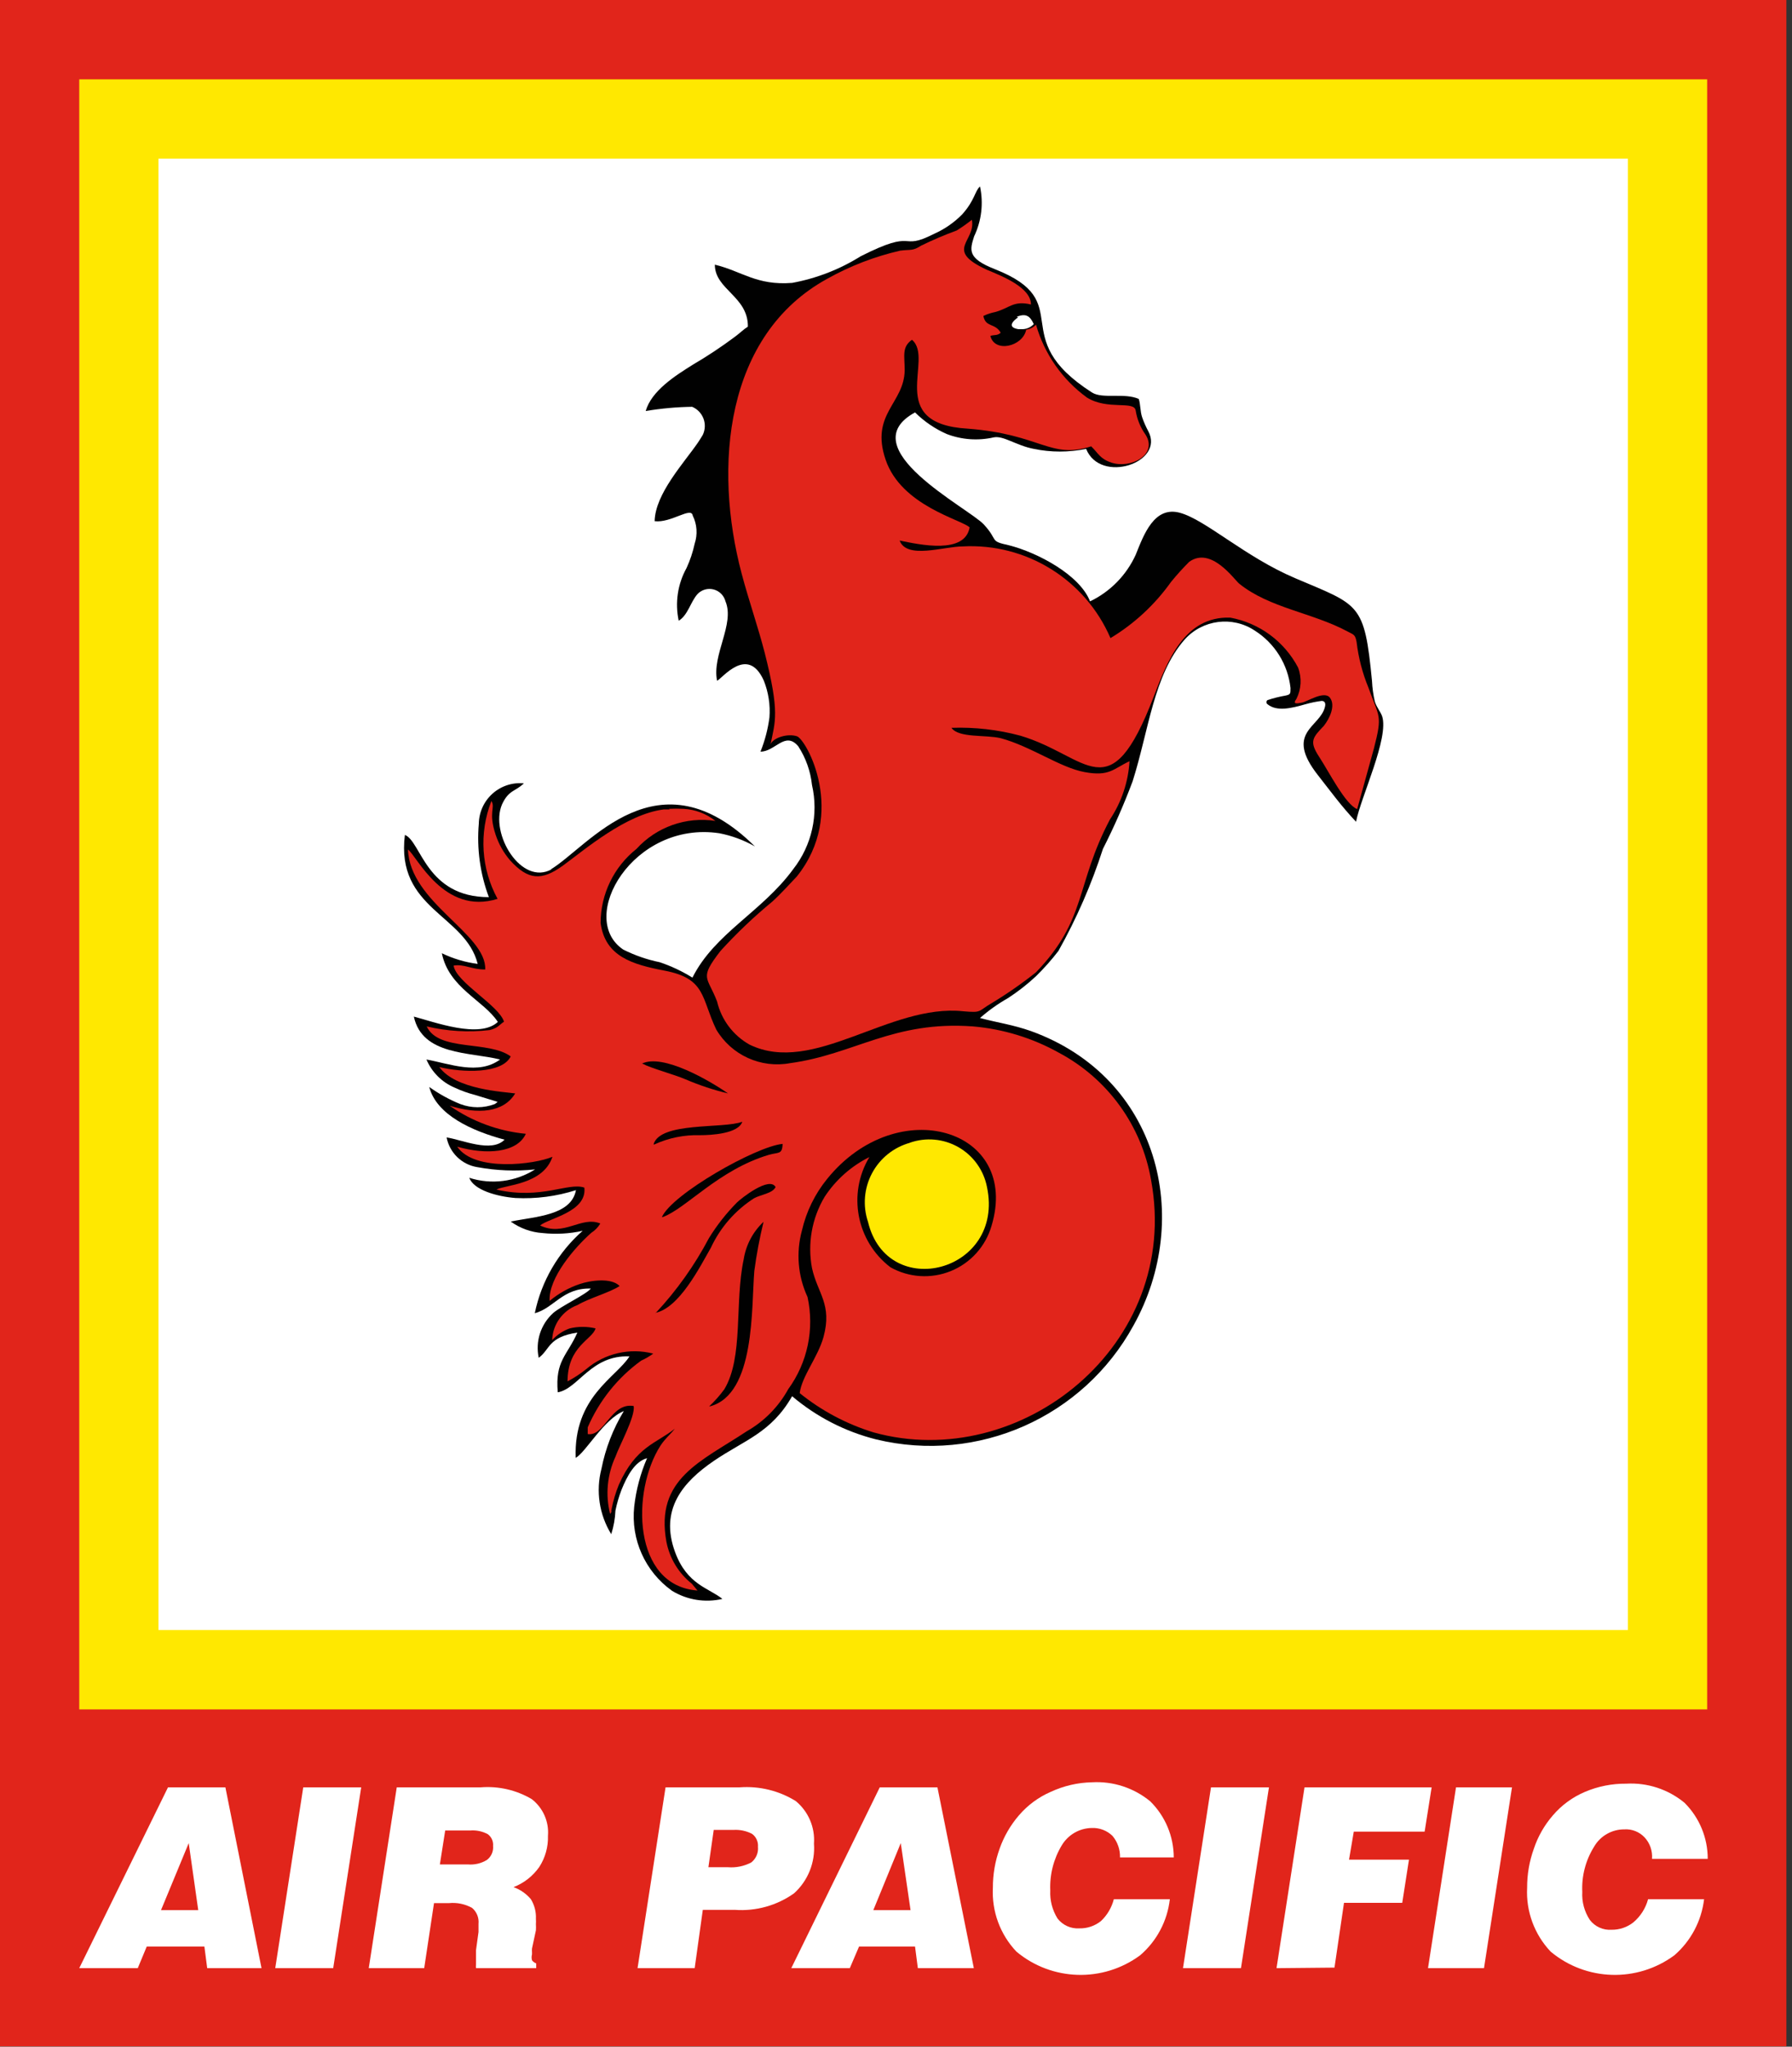 <?xml version="1.0" encoding="UTF-8"?>
<svg width="99px" height="113px" viewBox="0 0 99 113" version="1.1" xmlns="http://www.w3.org/2000/svg" xmlns:xlink="http://www.w3.org/1999/xlink">
    <rect x="0" y="0" width="99" height="113" fill="#333333" stroke="none"/>
    <!-- Generator: Sketch 55.2 (78181) - https://sketchapp.com -->
    <title>marka-4</title>
    <desc>Created with Sketch.</desc>
    <g id="Page-1" stroke="none" stroke-width="1" fill="none" fill-rule="evenodd">
        <g id="marka-4" fill-rule="nonzero">
            <rect id="Rectangle" fill="#E1251B" x="0" y="0" width="98.691" height="112.985"></rect>
            <rect id="Rectangle" fill="#FFE800" x="4.378" y="4.381" width="89.935" height="89.998"></rect>
            <rect id="Rectangle" fill="#FFFFFF" x="8.755" y="8.761" width="81.18" height="81.236"></rect>
            <path d="M30.489,47.986 C28.818,48.946 27.039,46.036 27.735,44.411 C28.107,43.606 28.462,43.714 28.942,43.25 C28.31,43.189 27.682,43.395 27.209,43.819 C26.736,44.242 26.462,44.844 26.452,45.479 C26.333,46.855 26.524,48.241 27.008,49.534 C23.528,49.534 23.265,46.438 22.368,46.098 C21.857,50.2 25.709,50.494 26.39,53.218 C25.702,53.13 25.034,52.931 24.41,52.63 C24.796,54.55 26.73,55.231 27.503,56.423 C26.498,57.367 23.992,56.423 22.863,56.128 C23.327,58.28 25.957,58.079 27.627,58.497 C26.436,59.379 24.843,58.729 23.559,58.497 C23.855,59.194 24.409,59.749 25.106,60.045 C25.463,60.214 25.836,60.349 26.22,60.447 L27.488,60.834 C27.442,60.882 27.39,60.924 27.333,60.958 C26.72,61.19 26.044,61.19 25.431,60.958 C24.823,60.712 24.247,60.395 23.714,60.014 C24.116,61.562 26.08,62.444 27.875,62.924 C27.148,63.667 25.523,62.924 24.673,62.8 C24.838,63.651 25.518,64.307 26.374,64.441 C27.425,64.634 28.498,64.676 29.561,64.565 C28.477,65.25 27.146,65.42 25.926,65.029 C26.173,65.71 27.473,66.066 28.478,66.144 C29.609,66.201 30.741,66.054 31.819,65.71 C31.556,67.119 29.561,67.165 28.215,67.444 C28.731,67.817 29.343,68.037 29.978,68.079 C30.718,68.159 31.465,68.117 32.19,67.955 C30.836,69.142 29.907,70.74 29.545,72.506 C30.597,72.227 31.092,71.097 32.639,71.144 C32.407,71.453 31.015,72.103 30.566,72.49 C29.875,73.112 29.568,74.057 29.762,74.967 C30.396,74.503 30.272,73.822 31.897,73.574 C31.34,74.843 30.659,75.122 30.814,76.871 C31.943,76.685 32.655,74.797 34.774,74.89 C34.047,76.051 31.68,77.119 31.804,80.493 C32.376,80.168 33.351,78.357 34.464,77.908 C33.868,78.89 33.449,79.97 33.227,81.097 C32.908,82.323 33.104,83.626 33.768,84.704 C33.903,84.282 33.981,83.845 34,83.403 C34.081,83.007 34.195,82.619 34.341,82.242 C34.65,81.484 35.068,80.694 35.748,80.509 C35.379,81.361 35.139,82.263 35.037,83.187 C34.844,84.998 35.642,86.773 37.125,87.83 C37.959,88.339 38.958,88.5 39.909,88.279 C39.167,87.676 37.96,87.505 37.295,85.694 C36.429,83.341 37.728,81.824 39.43,80.663 C41.131,79.502 42.601,79.115 43.761,77.088 C45.105,78.227 46.693,79.043 48.402,79.472 C54.015,80.827 59.839,78.252 62.617,73.187 C65.928,67.258 64.025,59.488 56.971,56.933 C55.966,56.577 55.131,56.469 54.141,56.206 C54.617,55.788 55.136,55.419 55.688,55.107 C56.237,54.75 56.755,54.346 57.234,53.899 C57.678,53.464 58.092,52.998 58.472,52.506 C59.477,50.714 60.3,48.827 60.931,46.872 C61.547,45.66 62.094,44.414 62.571,43.141 C63.468,40.324 63.731,37.259 65.448,35.309 C66.437,34.208 68.082,33.997 69.315,34.813 C70.424,35.514 71.153,36.682 71.295,37.987 C71.295,38.312 71.295,38.343 71.017,38.405 C70.682,38.463 70.351,38.546 70.027,38.652 C69.988,38.678 69.965,38.722 69.965,38.768 C69.965,38.815 69.988,38.859 70.027,38.884 C70.537,39.302 71.357,39.101 72.115,38.884 C72.409,38.8 72.709,38.738 73.013,38.699 C73.198,38.699 73.245,38.838 73.198,39.024 C72.935,40.169 70.94,40.417 72.811,42.801 C73.507,43.683 74.095,44.503 74.915,45.37 C75.178,44.008 76.756,40.726 76.354,39.535 C76.245,39.256 76.06,39.07 75.952,38.73 C75.867,38.358 75.815,37.98 75.797,37.6 C75.379,33.25 75.101,33.436 71.543,31.919 C68.774,30.742 66.608,28.699 65.185,28.312 C63.762,27.925 63.19,29.519 62.741,30.634 C62.227,31.759 61.335,32.668 60.22,33.203 C59.663,31.748 57.327,30.51 55.749,30.108 C54.62,29.86 55.193,29.875 54.357,28.962 C53.522,28.049 46.948,24.736 50.552,22.77 C51.057,23.271 51.649,23.675 52.3,23.962 C53.129,24.28 54.033,24.345 54.899,24.148 C55.44,24.04 56.136,24.597 57.111,24.783 C58.065,24.981 59.049,24.981 60.003,24.783 C60.792,26.748 64.365,25.541 63.437,23.807 C63.303,23.559 63.189,23.3 63.097,23.033 C62.989,22.724 63.004,22.275 62.911,22.027 C62.123,21.671 60.916,22.043 60.328,21.671 C55.486,18.575 59.586,16.687 54.96,14.86 C53.414,14.257 53.584,13.792 53.816,13.049 C54.226,12.192 54.34,11.223 54.141,10.294 C53.847,10.557 53.862,11.052 53.151,11.842 C52.706,12.292 52.182,12.654 51.604,12.91 C49.624,13.916 50.707,12.554 47.551,14.148 C46.392,14.873 45.106,15.372 43.761,15.619 C41.797,15.774 40.977,14.969 39.492,14.613 C39.492,15.99 41.333,16.362 41.317,18.034 C41.054,18.204 40.915,18.359 40.605,18.591 C39.856,19.15 39.076,19.667 38.27,20.139 C37.28,20.758 35.996,21.578 35.671,22.693 C36.52,22.551 37.378,22.473 38.239,22.461 C38.527,22.582 38.752,22.817 38.863,23.109 C38.974,23.401 38.961,23.726 38.827,24.009 C38.749,24.132 38.672,24.272 38.564,24.427 C37.79,25.557 36.197,27.259 36.166,28.776 C37.079,28.885 38.192,27.956 38.27,28.467 C38.508,28.948 38.547,29.505 38.378,30.015 C38.278,30.479 38.127,30.93 37.929,31.361 C37.437,32.247 37.283,33.281 37.496,34.272 C38.007,33.962 38.146,33.234 38.533,32.801 C38.761,32.559 39.103,32.461 39.425,32.545 C39.747,32.629 39.997,32.881 40.08,33.203 C40.605,34.457 39.322,36.16 39.615,37.584 C39.863,37.507 41.302,35.572 42.199,37.584 C42.455,38.228 42.561,38.921 42.508,39.612 C42.423,40.26 42.257,40.894 42.013,41.5 C42.833,41.5 43.374,40.339 44.101,41.206 C44.518,41.849 44.778,42.581 44.859,43.342 C45.232,44.968 44.851,46.674 43.823,47.986 C42.106,50.339 39.476,51.531 38.254,53.977 C37.686,53.624 37.079,53.338 36.444,53.125 C35.746,52.983 35.07,52.748 34.433,52.429 C31.85,50.695 34.975,45.293 39.739,46.005 C40.429,46.139 41.093,46.384 41.704,46.732 C36.336,41.423 32.531,46.732 30.427,48.002" id="Path" fill="#010101"></path>
            <path d="M37.001,44.689 L36.676,44.689 C34.573,44.952 32.299,46.918 31.108,47.785 C29.917,48.652 29.174,48.59 28.184,47.506 C27.826,47.088 27.553,46.605 27.38,46.082 C26.962,44.813 27.38,44.612 27.148,44.225 C26.456,45.987 26.581,47.966 27.488,49.627 C24.518,50.556 23.033,47.259 22.538,46.903 C22.646,49.844 26.885,51.547 26.807,53.528 C26.034,53.528 25.663,53.218 25.059,53.311 C25.199,54.24 27.55,55.494 27.844,56.407 C27.534,56.624 27.519,56.748 27.055,56.872 C25.892,57.009 24.714,56.941 23.574,56.67 C24.224,58.079 26.993,57.429 28.215,58.327 C27.735,59.302 25.539,59.224 24.27,58.915 C25.183,60.169 27.828,60.277 28.462,60.37 C27.813,61.438 26.405,61.531 24.843,61.051 C26.088,61.922 27.538,62.455 29.05,62.599 C28.571,63.652 26.869,63.775 25.26,63.311 C26.22,64.72 29.561,64.286 30.52,63.868 C30.009,65.416 27.89,65.416 27.426,65.679 C29.917,66.252 31.402,65.261 32.283,65.571 C32.438,66.918 30.303,67.258 29.839,67.661 C31.17,68.295 32.113,67.119 33.165,67.552 C33.042,67.759 32.872,67.934 32.67,68.063 C31.773,68.853 30.288,70.555 30.365,71.825 C30.855,71.415 31.416,71.101 32.02,70.896 C32.608,70.695 33.768,70.524 34.232,71.004 C33.66,71.376 32.593,71.654 31.897,72.057 C31.083,72.359 30.532,73.124 30.504,73.992 C30.77,73.697 31.105,73.474 31.479,73.342 C31.947,73.231 32.434,73.231 32.902,73.342 C32.732,73.961 31.355,74.317 31.355,76.267 C31.722,76.075 32.069,75.847 32.392,75.586 C33.413,74.719 34.791,74.402 36.089,74.735 C35.882,74.887 35.658,75.017 35.423,75.122 C34.125,76.061 33.104,77.334 32.469,78.806 L32.469,79.177 C33.397,79.332 33.753,77.413 35.006,77.629 C35.114,78.187 34.217,79.812 34,80.431 C33.544,81.419 33.44,82.534 33.706,83.589 L33.784,83.465 C34.031,82.939 33.691,83.744 33.784,83.341 C33.872,82.875 34.007,82.419 34.186,81.979 C35.13,79.858 36.274,79.688 37.28,78.883 C37.001,79.239 36.769,79.394 36.491,79.812 C34.867,82.335 34.944,87.552 38.533,87.815 L38.223,87.443 C37.491,86.863 36.992,86.039 36.816,85.122 C36.181,81.639 38.734,80.694 41.255,79.023 C42.218,78.475 43.01,77.671 43.545,76.701 C44.613,75.235 45.002,73.38 44.612,71.608 C44.079,70.46 43.969,69.16 44.303,67.939 C44.543,66.896 45.019,65.922 45.695,65.091 C49.577,60.292 56.399,62.32 54.775,67.692 C54.445,68.819 53.619,69.734 52.531,70.177 C51.444,70.62 50.214,70.543 49.191,69.967 C47.312,68.531 46.812,65.911 48.03,63.884 C47.025,64.383 46.17,65.142 45.555,66.082 C44.852,67.263 44.604,68.662 44.859,70.014 C45.169,71.422 45.989,72.01 45.494,73.822 C45.184,74.936 44.303,75.973 44.179,76.917 C45.389,77.894 46.776,78.629 48.263,79.085 C56.353,81.329 65.278,74.286 63.592,65.153 C63.072,62.149 61.194,59.555 58.503,58.125 C57.041,57.309 55.422,56.813 53.754,56.67 C49.345,56.345 47.195,58.218 43.653,58.698 C42.037,58.998 40.405,58.256 39.569,56.841 C38.734,55.107 39.012,54.023 36.707,53.59 C34.944,53.249 33.428,52.816 33.18,50.958 C33.184,49.366 33.913,47.861 35.16,46.872 C36.264,45.658 37.901,45.077 39.523,45.324 C39.023,44.927 38.412,44.694 37.775,44.658 C37.502,44.643 37.228,44.643 36.955,44.658" id="Path" fill="#E1251B"></path>
            <path d="M56.693,18.204 L56.693,18.204 C56.507,19.133 54.945,19.504 54.713,18.544 C54.991,18.467 55.069,18.544 55.285,18.374 C54.976,17.817 54.45,18.095 54.326,17.445 C54.533,17.346 54.751,17.273 54.976,17.229 C55.78,17.012 55.981,16.578 56.956,16.811 C56.956,15.882 55.409,15.263 54.512,14.891 C52.13,13.792 53.924,13.343 53.692,12.136 C53.425,12.347 53.146,12.544 52.857,12.724 C52.188,12.969 51.532,13.248 50.892,13.56 C50.413,13.87 50.335,13.761 49.732,13.839 C48.325,14.161 46.97,14.682 45.71,15.387 C40.049,18.482 39.399,25.758 40.977,31.686 C41.363,33.142 41.874,34.597 42.245,36.036 C43.096,39.38 42.818,39.829 42.57,41.098 C42.694,40.742 43.498,40.479 44.024,40.649 C44.55,40.819 46.808,44.906 44.024,48.389 C43.622,48.807 43.158,49.333 42.663,49.782 C41.645,50.62 40.688,51.531 39.801,52.506 C38.61,54.054 39.074,53.884 39.615,55.293 C39.853,56.304 40.504,57.169 41.41,57.676 C44.952,59.395 49.144,55.401 53.212,55.834 C54.264,55.927 54.017,55.834 54.759,55.401 C55.621,54.883 56.448,54.309 57.234,53.683 C60.065,50.742 59.4,48.884 61.318,45.246 C61.959,44.289 62.332,43.177 62.401,42.027 C61.488,42.46 61.287,42.878 59.926,42.63 C58.565,42.383 56.956,41.206 55.285,40.757 C54.45,40.556 52.965,40.757 52.563,40.185 C53.846,40.139 55.128,40.285 56.368,40.618 C60.127,41.733 61.287,44.844 63.731,38.482 C64.489,36.501 65.433,34.008 67.97,34.101 C69.574,34.397 70.953,35.413 71.713,36.857 C71.927,37.422 71.893,38.051 71.62,38.59 C71.404,38.884 71.62,38.853 71.93,38.792 C72.239,38.73 73.167,38.11 73.477,38.528 C73.786,38.946 73.477,39.643 73.136,40.076 C72.517,40.726 72.316,40.928 72.873,41.779 C73.43,42.63 74.312,44.395 74.977,44.674 L75.905,41.315 C76.385,39.442 76.199,39.643 75.596,37.956 C75.266,37.153 75.048,36.31 74.946,35.448 C74.869,35.015 74.776,35.045 74.436,34.86 C72.502,33.823 70.135,33.575 68.465,32.228 C68.202,32.027 66.918,30.138 65.696,31.021 C65.342,31.375 65.006,31.747 64.69,32.135 C63.8,33.385 62.663,34.439 61.349,35.231 C59.955,31.999 56.695,29.978 53.182,30.169 C52.145,30.169 50.088,30.897 49.701,29.844 C50.83,30.077 53.305,30.618 53.568,29.117 C53.104,28.683 49.794,27.925 48.928,25.386 C48.061,22.848 49.949,22.29 49.98,20.448 C49.98,19.643 49.809,19.164 50.382,18.761 C51.65,19.814 48.835,23.405 53.475,23.668 C57.513,23.978 58.023,25.371 60.282,24.643 C60.684,25.03 60.761,25.324 61.395,25.541 C62.463,25.897 63.994,25.108 63.283,23.993 C63,23.598 62.815,23.142 62.741,22.662 C62.648,22.105 61.194,22.662 60.05,21.95 C58.689,20.96 57.698,19.543 57.234,17.925 C57.074,18.097 56.851,18.197 56.616,18.204 L56.693,18.204 Z" id="Shape" fill="#E1251B"></path>
            <path d="M56.244,17.523 C56.244,17.523 55.455,18.034 56.244,18.173 L56.538,18.173 C56.757,18.155 56.961,18.055 57.111,17.894 C56.91,17.461 56.693,17.275 56.167,17.492" id="Path" fill="#FFFFFF"></path>
            <path d="M50.273,63.094 C49.373,63.343 48.614,63.952 48.175,64.778 C47.736,65.603 47.656,66.573 47.953,67.459 C49.02,71.902 55.517,70.246 54.527,65.54 C54.347,64.612 53.772,63.808 52.952,63.339 C52.132,62.869 51.149,62.78 50.258,63.094" id="Path" fill="#FFE800"></path>
            <path d="M36.181,72.49 C37.512,72.243 38.656,69.967 39.275,68.884 C39.795,67.768 40.621,66.823 41.657,66.159 C42.013,65.958 42.678,65.896 42.848,65.54 C42.508,64.921 40.93,66.175 40.714,66.391 C40.125,66.986 39.606,67.645 39.167,68.357 C38.375,69.859 37.386,71.249 36.228,72.49 L36.181,72.49 Z M36.615,67.196 C37.898,66.732 39.708,64.58 42.477,63.76 C43.003,63.605 43.22,63.76 43.235,63.156 C41.766,63.295 37.125,65.927 36.568,67.196 L36.615,67.196 Z M36.15,63.187 C36.94,62.825 37.803,62.65 38.672,62.676 C39.275,62.676 40.791,62.599 41.008,61.933 C39.956,62.336 36.46,61.918 36.104,63.187 L36.15,63.187 Z M35.501,58.729 C35.949,58.977 37.233,59.317 37.883,59.596 C38.638,59.92 39.42,60.179 40.219,60.37 C39.244,59.689 36.615,58.141 35.454,58.729 L35.501,58.729 Z M39.229,77.645 C41.735,76.979 41.503,72.196 41.673,70.168 C41.794,69.257 41.965,68.353 42.183,67.459 C41.595,68.008 41.209,68.739 41.085,69.534 C40.575,71.918 41.085,74.921 40.018,76.701 C39.77,77.041 39.49,77.357 39.182,77.645 L39.229,77.645 Z" id="Shape" fill="#010101"></path>
            <path d="M4.378,108.666 L9.281,98.682 L12.452,98.682 L14.448,108.666 L11.447,108.666 L11.292,107.474 L8.106,107.474 L7.611,108.666 L4.378,108.666 Z M8.895,105.462 L10.952,105.462 L10.426,101.762 L8.895,105.462 Z" id="Shape" fill="#FFFFFF"></path>
            <polygon id="Path" fill="#FFFFFF" points="15.206 108.666 16.753 98.682 19.955 98.682 18.408 108.666"></polygon>
            <path d="M20.372,108.666 L21.919,98.682 L26.56,98.682 C27.543,98.604 28.525,98.831 29.375,99.332 C29.998,99.812 30.336,100.575 30.272,101.359 C30.291,101.968 30.124,102.567 29.793,103.078 C29.44,103.583 28.944,103.971 28.37,104.192 C28.743,104.325 29.074,104.555 29.329,104.858 C29.528,105.183 29.625,105.56 29.607,105.941 C29.614,106.039 29.614,106.138 29.607,106.235 C29.614,106.349 29.614,106.463 29.607,106.576 L29.391,107.582 C29.385,107.649 29.385,107.716 29.391,107.783 L29.391,107.907 C29.362,108.014 29.362,108.126 29.391,108.232 C29.45,108.31 29.531,108.369 29.623,108.403 L29.623,108.666 L26.297,108.666 C26.29,108.599 26.29,108.531 26.297,108.465 L26.297,108 C26.297,107.907 26.297,107.799 26.297,107.675 L26.436,106.669 C26.436,106.669 26.436,106.545 26.436,106.483 L26.436,106.22 C26.47,105.885 26.337,105.555 26.08,105.338 C25.689,105.122 25.241,105.03 24.796,105.075 L23.977,105.075 L23.435,108.666 L20.372,108.666 Z M24.301,102.938 L25.848,102.938 C26.216,102.97 26.585,102.883 26.9,102.691 C27.14,102.509 27.269,102.216 27.24,101.917 C27.263,101.664 27.151,101.417 26.947,101.267 C26.648,101.107 26.309,101.037 25.972,101.065 L24.595,101.065 L24.301,102.938 Z" id="Shape" fill="#FFFFFF"></path>
            <path d="M35.222,108.666 L36.769,98.682 L40.868,98.682 C41.954,98.602 43.036,98.867 43.962,99.44 C44.659,100.015 45.034,100.892 44.968,101.793 C45.044,102.827 44.638,103.838 43.869,104.533 C42.916,105.21 41.756,105.532 40.59,105.446 L38.827,105.446 L38.378,108.666 L35.222,108.666 Z M39.136,103.093 L40.219,103.093 C40.663,103.128 41.108,103.037 41.503,102.83 C41.767,102.624 41.907,102.297 41.874,101.963 C41.896,101.686 41.773,101.416 41.549,101.251 C41.23,101.085 40.871,101.01 40.513,101.034 L39.43,101.034 L39.136,103.093 Z" id="Shape" fill="#FFFFFF"></path>
            <path d="M43.715,108.666 L48.603,98.682 L51.789,98.682 L53.8,108.666 L50.707,108.666 L50.552,107.474 L47.458,107.474 L46.948,108.666 L43.715,108.666 Z M48.247,105.462 L50.304,105.462 L49.763,101.762 L48.247,105.462 Z" id="Shape" fill="#FFFFFF"></path>
            <path d="M61.535,104.858 L64.628,104.858 C64.493,106.06 63.907,107.166 62.989,107.954 C60.936,109.471 58.112,109.388 56.152,107.752 C55.253,106.804 54.784,105.528 54.852,104.223 C54.85,103.49 54.975,102.762 55.223,102.072 C55.461,101.396 55.823,100.772 56.291,100.229 C56.772,99.667 57.375,99.222 58.054,98.929 C58.768,98.598 59.542,98.419 60.328,98.403 C61.495,98.336 62.644,98.712 63.546,99.455 C64.375,100.272 64.843,101.387 64.845,102.551 L61.875,102.551 C61.888,102.116 61.739,101.692 61.457,101.359 C61.155,101.068 60.748,100.911 60.328,100.926 C59.642,100.932 59.009,101.296 58.657,101.886 C58.205,102.636 57.985,103.503 58.023,104.378 C57.996,104.923 58.136,105.463 58.425,105.926 C58.713,106.296 59.165,106.499 59.632,106.468 C60.064,106.478 60.486,106.335 60.823,106.065 C61.17,105.738 61.416,105.319 61.535,104.858 L61.535,104.858 Z" id="Path" fill="#FFFFFF"></path>
            <polygon id="Path" fill="#FFFFFF" points="65.355 108.666 66.902 98.682 70.104 98.682 68.558 108.666"></polygon>
            <polygon id="Path" fill="#FFFFFF" points="70.522 108.666 72.069 98.682 79.092 98.682 78.705 101.127 74.791 101.127 74.528 102.675 77.839 102.675 77.468 105.059 74.25 105.059 73.724 108.635"></polygon>
            <polygon id="Path" fill="#FFFFFF" points="78.891 108.666 80.438 98.682 83.531 98.682 81.984 108.666"></polygon>
            <path d="M91.049,104.858 L94.143,104.858 C94.001,106.058 93.416,107.163 92.503,107.954 C90.45,109.471 87.626,109.388 85.666,107.752 C84.768,106.804 84.298,105.528 84.367,104.223 C84.364,103.49 84.49,102.762 84.738,102.072 C84.964,101.394 85.322,100.769 85.79,100.229 C86.273,99.663 86.883,99.218 87.569,98.929 C88.288,98.625 89.062,98.472 89.843,98.48 C91.009,98.413 92.158,98.789 93.06,99.533 C93.884,100.352 94.346,101.467 94.344,102.629 L91.266,102.629 C91.302,102.19 91.15,101.757 90.848,101.437 C90.559,101.134 90.151,100.975 89.734,101.003 C89.046,101 88.408,101.366 88.064,101.963 C87.599,102.708 87.372,103.578 87.414,104.455 C87.383,105.003 87.53,105.546 87.832,106.003 C88.117,106.376 88.57,106.579 89.038,106.545 C89.469,106.55 89.889,106.408 90.229,106.143 C90.628,105.809 90.915,105.36 91.049,104.858 L91.049,104.858 Z" id="Path" fill="#FFFFFF"></path>
        </g>
    </g>
</svg>